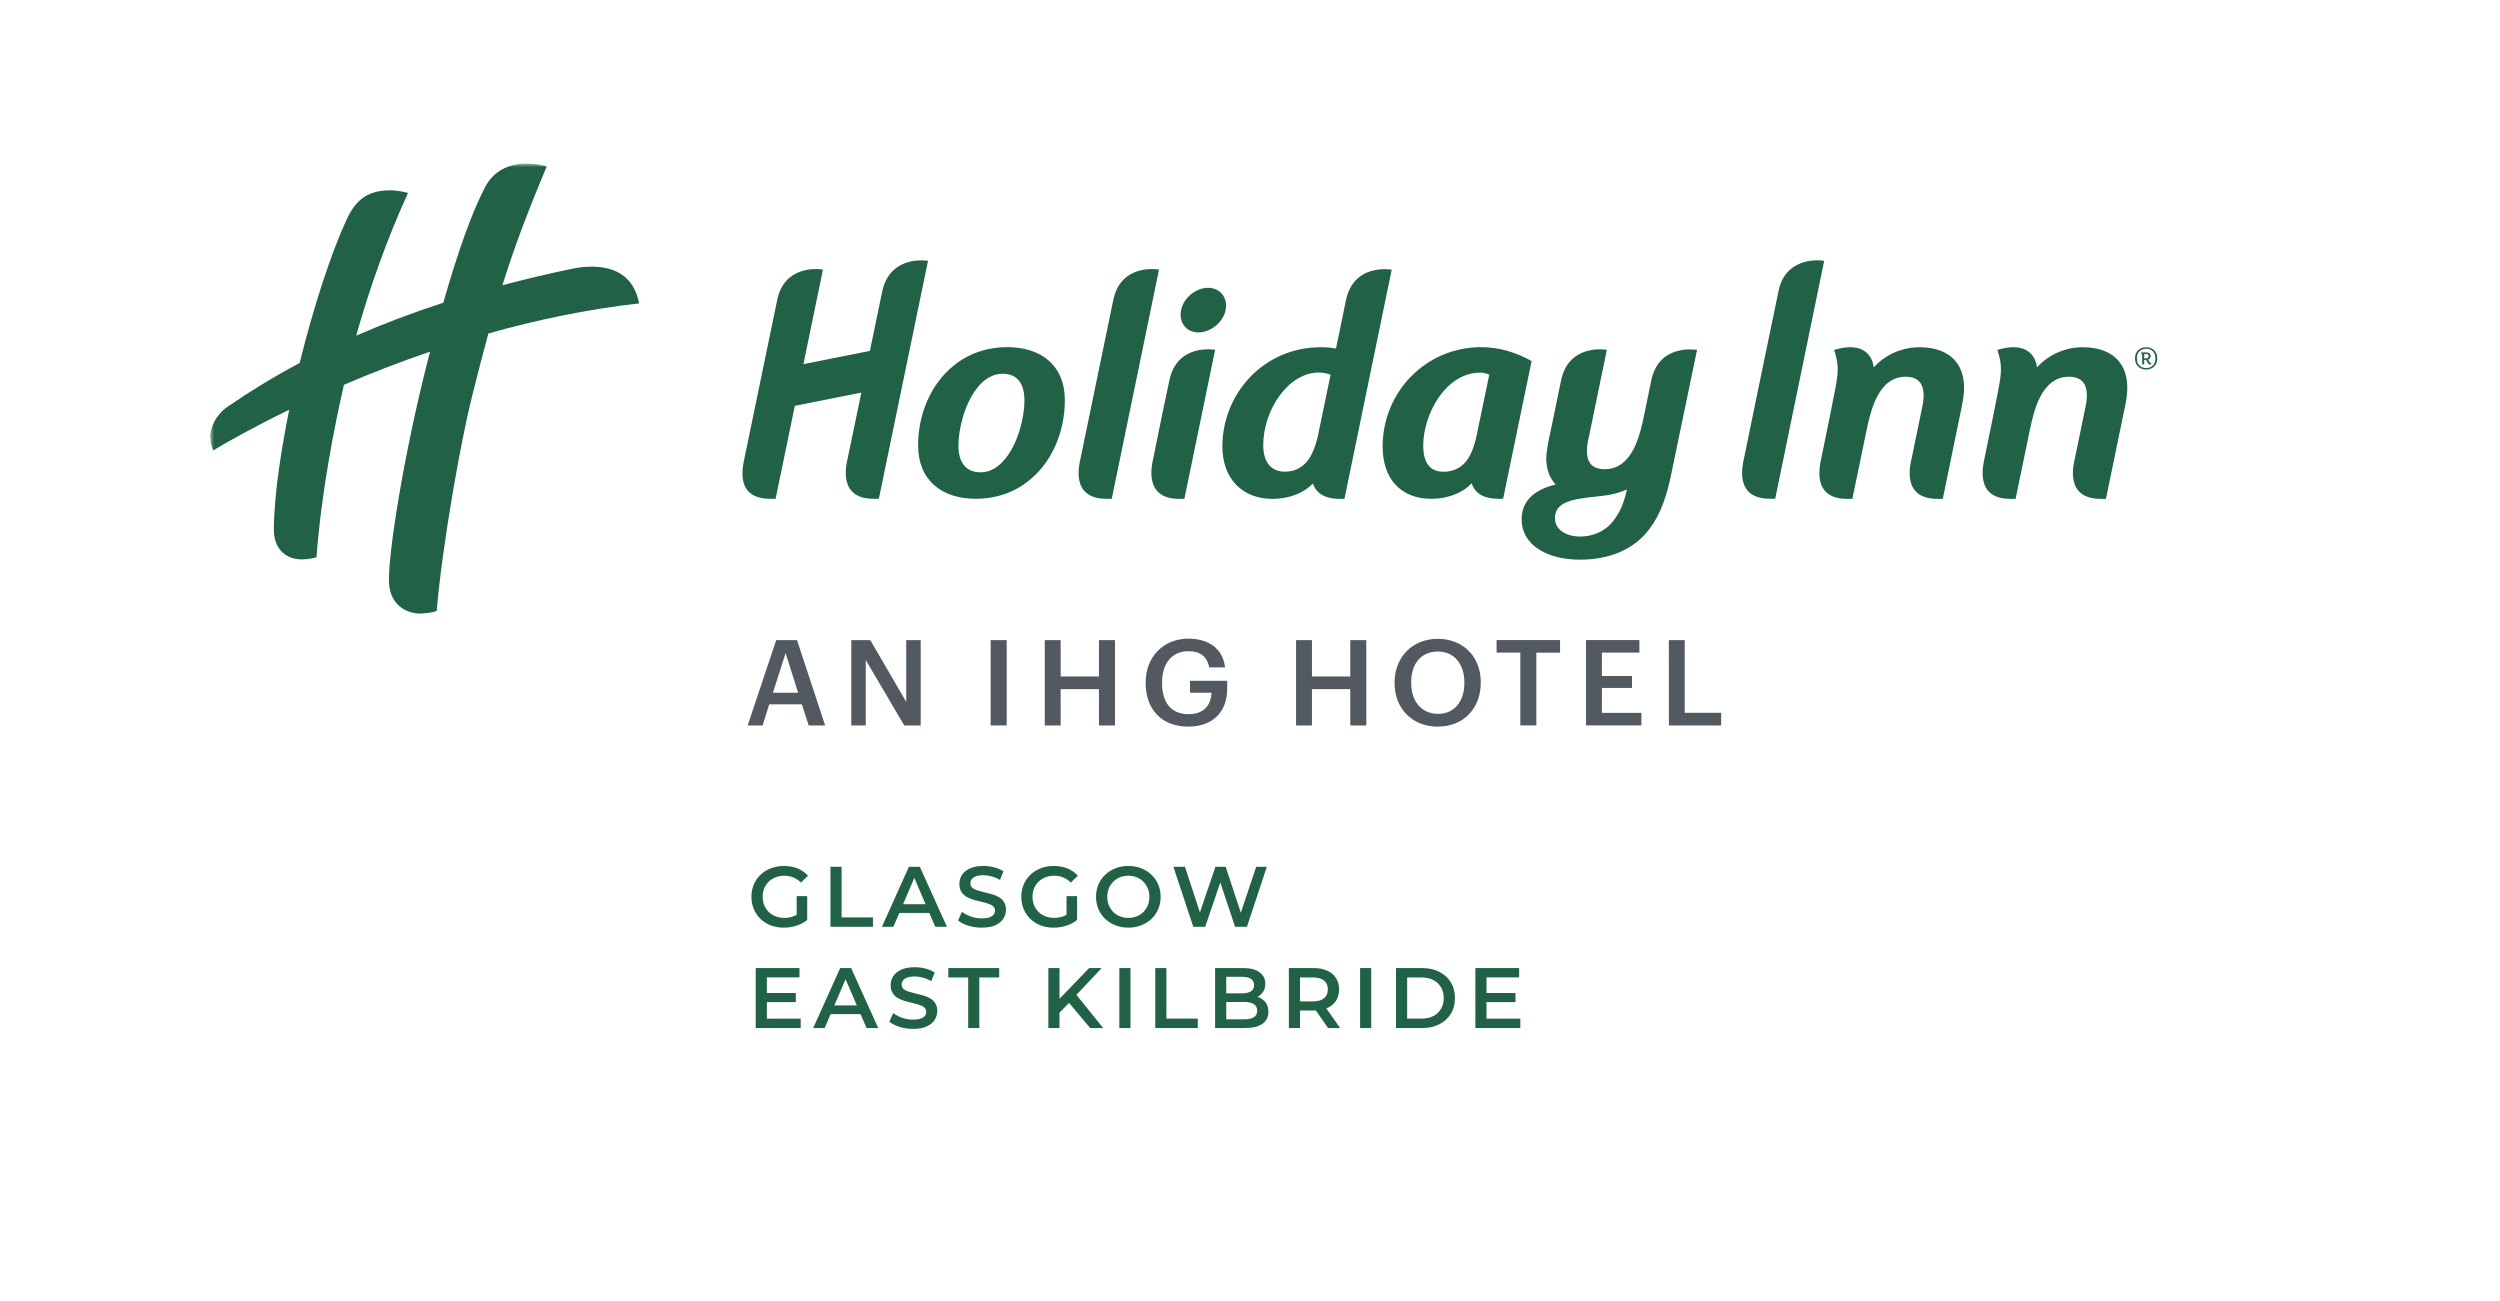 <svg width="321" height="167" viewBox="0 0 321 167" fill="none" xmlns="http://www.w3.org/2000/svg">
<g id="HI Glasgow - East Kilbride">
<rect width="321" height="167" fill="white"/>
<g id="Group">
<g id="Clip path group">
<mask id="mask0_33_123" style="mask-type:luminance" maskUnits="userSpaceOnUse" x="27" y="21" width="259" height="116">
<g id="SVGID_00000091725349555174540020000007745392540541879950_">
<path id="Vector" d="M286 21H27V136.306H286V21Z" fill="white"/>
</g>
</mask>
<g mask="url(#mask0_33_123)">
<g id="Group_2">
<path id="Vector_2" d="M62.707 42.817C68.769 41.11 75.298 39.72 82.059 38.953C80.96 33.124 74.923 34.19 73.257 34.548C70.193 35.19 67.279 35.889 64.506 36.63C65.955 31.992 67.637 27.479 70.201 21.366C69.135 21.083 67.936 20.909 66.579 21.075C65.047 21.267 63.331 22.049 62.299 23.998C60.658 27.12 58.877 32.025 56.92 38.87C52.873 40.186 49.159 41.602 45.736 43.1C47.535 36.68 49.891 30.21 52.39 24.781C51.865 24.614 50.857 24.439 50.133 24.439C47.36 24.439 45.753 25.488 44.495 28.211C42.53 32.442 40.207 39.57 38.475 46.606C35.094 48.405 32.046 50.278 29.265 52.194C27.541 53.384 27.117 54.95 27.017 55.658C26.942 56.157 27.042 57.198 27.375 57.831C29.257 56.707 32.629 54.8 37.134 52.61C36.235 57.082 35.186 63.277 35.161 67.999C35.152 70.413 36.635 71.829 38.766 71.829C39.349 71.829 40.507 71.663 40.64 71.529C41.256 63.244 42.913 54.867 44.162 49.404C47.51 47.972 51.224 46.514 55.221 45.149C55.121 45.524 55.029 45.89 54.929 46.273C51.848 58.322 49.783 71.305 49.95 74.835C50.091 77.692 52.19 78.782 53.972 78.782C54.53 78.782 55.67 78.624 56.07 78.449C56.82 69.614 59.268 56.241 60.567 51.061C61.35 47.972 62.032 45.29 62.707 42.817Z" fill="#216145"/>
<path id="Vector_3" d="M214.287 93.15H220.999V91.526H216.319V82.192H214.279L214.287 93.15ZM99.664 82.192L96 93.15H97.915L98.773 90.435H102.962L103.836 93.15H105.951L102.337 82.192H99.664ZM99.248 88.945L100.871 83.857L102.479 88.945H99.248ZM111.747 82.192H109.307V93.15H111.164V84.748L116.102 93.15H118.217V82.192H116.36V90.119L111.747 82.192ZM129.259 82.192H127.202V93.15H129.259V82.192ZM136.187 82.192H134.147V93.15H136.187V88.487H141.108V93.15H143.165V82.192H141.108V86.855H136.187V82.192ZM147.104 87.612V87.737C147.104 90.968 149.069 93.3 152.575 93.3C155.673 93.3 157.571 91.46 157.571 88.429V87.413H152.8V88.945H155.556C155.498 90.46 154.648 91.701 152.6 91.701C150.301 91.701 149.211 90.094 149.211 87.746V87.621C149.211 85.214 150.451 83.615 152.6 83.615C154.024 83.615 155.006 84.24 155.256 85.697H157.296C157.005 83.074 154.923 82 152.575 82C149.377 82.017 147.104 84.348 147.104 87.612ZM168.455 82.192H166.415V93.15H168.455V88.487H173.376V93.15H175.433V82.192H173.376V86.855H168.455V82.192ZM179.064 87.612V87.737C179.064 90.893 181.254 93.3 184.609 93.3C187.965 93.3 190.13 90.893 190.13 87.688V87.563C190.13 84.34 187.882 82.025 184.609 82.025C181.337 82.025 179.064 84.407 179.064 87.612ZM181.195 87.596C181.195 85.231 182.469 83.657 184.618 83.657C186.766 83.657 188.024 85.331 188.024 87.579V87.704C188.024 90.077 186.725 91.659 184.651 91.659C182.578 91.659 181.204 90.111 181.204 87.721L181.195 87.596ZM200.314 82.183H192.162V83.79H195.21V93.142H197.267V83.799H200.314V82.183ZM210.499 82.183H203.645V93.142H210.757V91.535H205.686V88.329H209.549V86.796H205.686V83.79H210.499V82.183Z" fill="#525961"/>
<path id="Vector_4" d="M276.99 46.015C276.99 45.166 276.432 44.583 275.566 44.583C274.7 44.583 274.134 45.166 274.134 46.015C274.134 46.864 274.7 47.447 275.566 47.447C276.432 47.447 276.99 46.864 276.99 46.015ZM276.757 46.015C276.757 46.789 276.274 47.256 275.566 47.256C274.858 47.256 274.375 46.789 274.375 46.015C274.375 45.24 274.858 44.774 275.566 44.774C276.274 44.774 276.757 45.24 276.757 46.015ZM276.016 46.531L275.816 46.173C276.032 46.106 276.141 45.948 276.141 45.715C276.141 45.399 275.899 45.249 275.549 45.249H274.933V45.449H275.058V46.789H275.316V46.215H275.558L275.808 46.648C275.874 46.764 275.941 46.798 276.057 46.798C276.107 46.798 276.166 46.773 276.207 46.748L276.224 46.564C276.191 46.589 276.141 46.598 276.107 46.598C276.074 46.598 276.049 46.589 276.016 46.531ZM275.549 46.015H275.325V45.449H275.516C275.758 45.449 275.874 45.515 275.874 45.723C275.874 45.89 275.791 46.015 275.549 46.015ZM272.893 51.994C274.001 46.839 271.319 44.583 267.43 44.583C264.974 44.583 262.884 45.69 261.543 47.172C261.543 47.172 261.368 43.45 256.455 44.932C257.346 47.539 256.855 48.455 255.864 53.709L254.823 58.789C254.648 59.663 253.491 64.052 258.121 64.052H258.804L260.627 55.225C261.135 52.86 262.076 48.371 265.657 48.371C267.439 48.371 268.346 49.479 267.789 52.194L266.431 58.78C266.24 59.621 265.066 64.052 269.72 64.052H270.403L272.893 51.994ZM251.934 51.994C253.041 46.839 250.36 44.583 246.471 44.583C244.014 44.583 241.924 45.69 240.584 47.172C240.584 47.172 240.409 43.45 235.496 44.932C236.387 47.539 235.895 48.455 234.905 53.709L233.864 58.789C233.689 59.663 232.531 64.052 237.161 64.052H237.844L239.668 55.225C240.176 52.86 241.117 48.371 244.697 48.371C246.479 48.371 247.387 49.479 246.829 52.194L245.472 58.78C245.28 59.621 244.106 64.052 248.761 64.052H249.452L251.934 51.994ZM227.935 64.043L234.222 33.491C233.023 33.283 229.234 33.308 228.384 37.271C227.618 40.844 223.946 58.772 223.946 58.772C223.713 59.796 222.697 64.035 227.235 64.035L227.935 64.043ZM214.511 61.245L217.9 44.924C217.401 44.857 212.971 44.258 212.021 48.854C211.68 50.52 211.081 53.418 211.081 53.418C210.581 55.774 209.648 60.246 206.034 60.246C202.812 60.246 203.894 56.69 204.086 55.758L206.317 44.924C205.851 44.824 201.388 44.275 200.438 48.854C199.689 52.485 199.131 55.266 199.048 55.591C198.973 55.916 198.54 57.881 198.54 58.847C198.54 60.238 198.964 61.353 199.739 62.211C196.766 62.944 195.375 64.484 195.375 66.691C195.375 69.939 198.59 71.862 202.862 71.862C206.534 71.862 209.44 70.63 211.28 68.54C212.796 66.841 213.82 64.526 214.511 61.245ZM208.899 62.844L208.699 63.635C208.316 65.151 207.616 66.5 206.617 67.466C205.651 68.382 204.335 68.89 202.903 68.89C201.121 68.89 199.656 68.04 199.656 66.533C199.656 64.609 201.546 64.135 204.335 63.827C206.309 63.61 207.383 63.519 208.899 62.844ZM193.002 64.043L196.658 46.356C194.693 45.282 192.603 44.574 190.179 44.574C183.135 44.574 177.53 50.27 177.53 57.348C177.53 61.495 179.887 64.043 183.759 64.043C186.082 64.043 187.914 63.185 188.964 62.053C189.413 63.502 190.779 64.043 192.319 64.043H193.002ZM191.22 48.122L189.596 55.924C189.297 57.315 188.864 58.514 188.172 59.33C187.481 60.104 186.582 60.571 185.341 60.571C183.601 60.571 182.743 59.413 182.743 57.207C182.743 53.26 185.574 47.847 190.071 47.847C190.529 47.839 190.904 47.963 191.22 48.122ZM172.626 64.052L178.696 34.623C178.288 34.573 173.741 33.899 172.801 38.637C172.343 40.944 171.493 44.991 171.535 44.757C171.077 44.649 170.336 44.583 169.603 44.583C162.217 44.583 156.954 50.578 156.954 57.315C156.954 61.453 159.502 64.052 163.374 64.052C165.697 64.052 167.504 63.21 168.579 62.078C169.028 63.485 170.377 64.052 171.926 64.052H172.626ZM170.844 48.13L169.228 55.916C168.92 57.306 168.454 58.506 167.763 59.322C167.063 60.096 166.205 60.562 164.973 60.562C163.233 60.562 162.2 59.363 162.2 57.157C162.2 52.668 165.398 47.83 169.345 47.83C169.919 47.839 170.577 47.972 170.844 48.13ZM157.429 39.236C157.429 37.888 156.421 36.955 155.114 36.955C153.332 36.955 151.591 38.587 151.591 40.402C151.591 41.751 152.557 42.684 153.865 42.684C155.647 42.684 157.429 41.06 157.429 39.236ZM150.159 48.796C149.135 53.568 148.094 58.789 148.094 58.789C147.911 59.63 146.77 64.052 151.391 64.052H152.074L156.021 44.916C155.846 44.891 151.167 44.1 150.159 48.796ZM142.748 64.043L148.818 34.615C148.818 34.615 143.93 33.707 142.939 38.545C141.94 43.425 138.759 58.78 138.759 58.78C138.559 59.621 137.418 64.043 142.04 64.043H142.748ZM136.727 51.386C136.727 46.864 133.629 44.574 129.341 44.574C126.626 44.574 124.228 45.465 122.413 46.981C119.548 49.304 117.883 53.135 117.883 57.19C117.883 61.712 120.981 64.043 125.277 64.043C127.992 64.043 130.382 63.152 132.197 61.637C135.07 59.322 136.727 55.458 136.727 51.386ZM131.539 51.436C131.539 53.609 130.732 56.815 129.141 58.822C128.292 59.905 127.209 60.646 125.927 60.646C123.87 60.646 123.062 59.213 123.062 57.198C123.062 55.033 123.878 51.819 125.469 49.812C126.318 48.721 127.442 47.988 128.725 47.988C130.773 47.988 131.539 49.421 131.539 51.436ZM112.845 64.043L119.157 33.491C119.157 33.491 114.26 32.616 113.261 37.496C113.028 38.612 112.52 41.052 111.696 45.057L103.16 46.756L105.667 34.615C104.892 34.473 100.662 34.14 99.788 38.545C99.513 39.928 95.599 58.78 95.599 58.78C95.399 59.763 94.259 64.043 98.88 64.043H99.588L102.053 52.11L110.597 50.412C109.747 54.508 108.856 58.78 108.856 58.78C108.665 59.63 107.532 64.043 112.154 64.043H112.845Z" fill="#216145"/>
</g>
</g>
</g>
</g>
<g id="hotel-address">
<path id="Glasgow East Kilbride" d="M100.631 119.11C100.03 119.11 99.476 119.015 98.97 118.824C98.471 118.626 98.035 118.351 97.661 117.999C97.287 117.64 96.997 117.218 96.792 116.734C96.587 116.25 96.484 115.722 96.484 115.15C96.484 114.578 96.587 114.05 96.792 113.566C96.997 113.082 97.287 112.664 97.661 112.312C98.042 111.953 98.486 111.678 98.992 111.487C99.498 111.289 100.052 111.19 100.653 111.19C101.306 111.19 101.892 111.296 102.413 111.509C102.941 111.722 103.385 112.033 103.744 112.444L102.842 113.324C102.541 113.023 102.215 112.803 101.863 112.664C101.518 112.517 101.137 112.444 100.719 112.444C100.316 112.444 99.942 112.51 99.597 112.642C99.252 112.774 98.955 112.961 98.706 113.203C98.457 113.445 98.262 113.731 98.123 114.061C97.991 114.391 97.925 114.754 97.925 115.15C97.925 115.539 97.991 115.898 98.123 116.228C98.262 116.558 98.457 116.848 98.706 117.097C98.955 117.339 99.249 117.526 99.586 117.658C99.923 117.79 100.297 117.856 100.708 117.856C101.089 117.856 101.456 117.797 101.808 117.68C102.167 117.555 102.508 117.35 102.831 117.064L103.645 118.131C103.242 118.454 102.772 118.699 102.237 118.868C101.709 119.029 101.174 119.11 100.631 119.11ZM102.292 117.944V115.062H103.645V118.131L102.292 117.944ZM106.631 119V111.3H108.061V117.79H112.087V119H106.631ZM113.238 119L116.703 111.3H118.111L121.587 119H120.091L117.11 112.059H117.682L114.712 119H113.238ZM114.833 117.218L115.218 116.096H119.376L119.761 117.218H114.833ZM126.053 119.11C125.452 119.11 124.876 119.026 124.326 118.857C123.776 118.681 123.34 118.457 123.017 118.186L123.512 117.075C123.82 117.317 124.201 117.519 124.656 117.68C125.111 117.841 125.576 117.922 126.053 117.922C126.456 117.922 126.783 117.878 127.032 117.79C127.281 117.702 127.465 117.585 127.582 117.438C127.699 117.284 127.758 117.112 127.758 116.921C127.758 116.686 127.674 116.499 127.505 116.36C127.336 116.213 127.116 116.1 126.845 116.019C126.581 115.931 126.284 115.85 125.954 115.777C125.631 115.704 125.305 115.619 124.975 115.524C124.652 115.421 124.355 115.293 124.084 115.139C123.82 114.978 123.604 114.765 123.435 114.501C123.266 114.237 123.182 113.9 123.182 113.489C123.182 113.071 123.292 112.69 123.512 112.345C123.739 111.993 124.08 111.714 124.535 111.509C124.997 111.296 125.58 111.19 126.284 111.19C126.746 111.19 127.204 111.249 127.659 111.366C128.114 111.483 128.51 111.652 128.847 111.872L128.396 112.983C128.051 112.778 127.696 112.627 127.329 112.532C126.962 112.429 126.61 112.378 126.273 112.378C125.877 112.378 125.554 112.426 125.305 112.521C125.063 112.616 124.883 112.741 124.766 112.895C124.656 113.049 124.601 113.225 124.601 113.423C124.601 113.658 124.682 113.848 124.843 113.995C125.012 114.134 125.228 114.244 125.492 114.325C125.763 114.406 126.064 114.486 126.394 114.567C126.724 114.64 127.05 114.725 127.373 114.82C127.703 114.915 128 115.04 128.264 115.194C128.535 115.348 128.752 115.557 128.913 115.821C129.082 116.085 129.166 116.419 129.166 116.822C129.166 117.233 129.052 117.614 128.825 117.966C128.605 118.311 128.264 118.589 127.802 118.802C127.34 119.007 126.757 119.11 126.053 119.11ZM135.281 119.11C134.68 119.11 134.126 119.015 133.62 118.824C133.121 118.626 132.685 118.351 132.311 117.999C131.937 117.64 131.647 117.218 131.442 116.734C131.237 116.25 131.134 115.722 131.134 115.15C131.134 114.578 131.237 114.05 131.442 113.566C131.647 113.082 131.937 112.664 132.311 112.312C132.692 111.953 133.136 111.678 133.642 111.487C134.148 111.289 134.702 111.19 135.303 111.19C135.956 111.19 136.542 111.296 137.063 111.509C137.591 111.722 138.035 112.033 138.394 112.444L137.492 113.324C137.191 113.023 136.865 112.803 136.513 112.664C136.168 112.517 135.787 112.444 135.369 112.444C134.966 112.444 134.592 112.51 134.247 112.642C133.902 112.774 133.605 112.961 133.356 113.203C133.107 113.445 132.912 113.731 132.773 114.061C132.641 114.391 132.575 114.754 132.575 115.15C132.575 115.539 132.641 115.898 132.773 116.228C132.912 116.558 133.107 116.848 133.356 117.097C133.605 117.339 133.899 117.526 134.236 117.658C134.573 117.79 134.947 117.856 135.358 117.856C135.739 117.856 136.106 117.797 136.458 117.68C136.817 117.555 137.158 117.35 137.481 117.064L138.295 118.131C137.892 118.454 137.422 118.699 136.887 118.868C136.359 119.029 135.824 119.11 135.281 119.11ZM136.942 117.944V115.062H138.295V118.131L136.942 117.944ZM144.889 119.11C144.288 119.11 143.734 119.011 143.228 118.813C142.722 118.615 142.282 118.34 141.908 117.988C141.534 117.629 141.244 117.211 141.039 116.734C140.834 116.25 140.731 115.722 140.731 115.15C140.731 114.578 140.834 114.054 141.039 113.577C141.244 113.093 141.534 112.675 141.908 112.323C142.282 111.964 142.722 111.685 143.228 111.487C143.734 111.289 144.284 111.19 144.878 111.19C145.479 111.19 146.029 111.289 146.528 111.487C147.034 111.685 147.474 111.964 147.848 112.323C148.222 112.675 148.512 113.093 148.717 113.577C148.922 114.054 149.025 114.578 149.025 115.15C149.025 115.722 148.922 116.25 148.717 116.734C148.512 117.218 148.222 117.636 147.848 117.988C147.474 118.34 147.034 118.615 146.528 118.813C146.029 119.011 145.483 119.11 144.889 119.11ZM144.878 117.856C145.267 117.856 145.626 117.79 145.956 117.658C146.286 117.526 146.572 117.339 146.814 117.097C147.056 116.848 147.243 116.562 147.375 116.239C147.514 115.909 147.584 115.546 147.584 115.15C147.584 114.754 147.514 114.395 147.375 114.072C147.243 113.742 147.056 113.456 146.814 113.214C146.572 112.965 146.286 112.774 145.956 112.642C145.626 112.51 145.267 112.444 144.878 112.444C144.489 112.444 144.13 112.51 143.8 112.642C143.477 112.774 143.191 112.965 142.942 113.214C142.7 113.456 142.509 113.742 142.37 114.072C142.238 114.395 142.172 114.754 142.172 115.15C142.172 115.539 142.238 115.898 142.37 116.228C142.509 116.558 142.7 116.848 142.942 117.097C143.184 117.339 143.47 117.526 143.8 117.658C144.13 117.79 144.489 117.856 144.878 117.856ZM153.22 119L150.668 111.3H152.153L154.43 118.263H153.693L156.058 111.3H157.378L159.677 118.263H158.962L161.294 111.3H162.658L160.106 119H158.588L156.487 112.719H156.883L154.749 119H153.22ZM98.354 127.501H102.182V128.678H98.354V127.501ZM98.464 130.801H102.809V132H97.034V124.3H102.655V125.499H98.464V130.801ZM104.414 132L107.879 124.3H109.287L112.763 132H111.267L108.286 125.059H108.858L105.888 132H104.414ZM106.009 130.218L106.394 129.096H110.552L110.937 130.218H106.009ZM117.229 132.11C116.628 132.11 116.052 132.026 115.502 131.857C114.952 131.681 114.516 131.457 114.193 131.186L114.688 130.075C114.996 130.317 115.378 130.519 115.832 130.68C116.287 130.841 116.753 130.922 117.229 130.922C117.633 130.922 117.959 130.878 118.208 130.79C118.458 130.702 118.641 130.585 118.758 130.438C118.876 130.284 118.934 130.112 118.934 129.921C118.934 129.686 118.85 129.499 118.681 129.36C118.513 129.213 118.293 129.1 118.021 129.019C117.757 128.931 117.46 128.85 117.13 128.777C116.808 128.704 116.481 128.619 116.151 128.524C115.829 128.421 115.532 128.293 115.26 128.139C114.996 127.978 114.78 127.765 114.611 127.501C114.443 127.237 114.358 126.9 114.358 126.489C114.358 126.071 114.468 125.69 114.688 125.345C114.916 124.993 115.257 124.714 115.711 124.509C116.173 124.296 116.756 124.19 117.46 124.19C117.922 124.19 118.381 124.249 118.835 124.366C119.29 124.483 119.686 124.652 120.023 124.872L119.572 125.983C119.228 125.778 118.872 125.627 118.505 125.532C118.139 125.429 117.787 125.378 117.449 125.378C117.053 125.378 116.731 125.426 116.481 125.521C116.239 125.616 116.06 125.741 115.942 125.895C115.832 126.049 115.777 126.225 115.777 126.423C115.777 126.658 115.858 126.848 116.019 126.995C116.188 127.134 116.404 127.244 116.668 127.325C116.94 127.406 117.24 127.486 117.57 127.567C117.9 127.64 118.227 127.725 118.549 127.82C118.879 127.915 119.176 128.04 119.44 128.194C119.712 128.348 119.928 128.557 120.089 128.821C120.258 129.085 120.342 129.419 120.342 129.822C120.342 130.233 120.229 130.614 120.001 130.966C119.781 131.311 119.44 131.589 118.978 131.802C118.516 132.007 117.933 132.11 117.229 132.11ZM124.315 132V125.51H121.763V124.3H128.297V125.51H125.745V132H124.315ZM135.886 130.185L135.809 128.491L139.846 124.3H141.452L138.097 127.864L137.305 128.733L135.886 130.185ZM134.61 132V124.3H136.04V132H134.61ZM139.978 132L137.03 128.491L137.976 127.446L141.65 132H139.978ZM143.724 132V124.3H145.154V132H143.724ZM148.337 132V124.3H149.767V130.79H153.793V132H148.337ZM156.021 132V124.3H159.629C160.553 124.3 161.257 124.483 161.741 124.85C162.225 125.209 162.467 125.693 162.467 126.302C162.467 126.713 162.372 127.065 162.181 127.358C161.991 127.644 161.734 127.868 161.411 128.029C161.096 128.183 160.751 128.26 160.377 128.26L160.575 127.864C161.008 127.864 161.397 127.945 161.741 128.106C162.086 128.26 162.357 128.487 162.555 128.788C162.761 129.089 162.863 129.463 162.863 129.91C162.863 130.57 162.61 131.083 162.104 131.45C161.598 131.817 160.847 132 159.849 132H156.021ZM157.451 130.878H159.761C160.297 130.878 160.707 130.79 160.993 130.614C161.279 130.438 161.422 130.156 161.422 129.767C161.422 129.386 161.279 129.107 160.993 128.931C160.707 128.748 160.297 128.656 159.761 128.656H157.341V127.545H159.475C159.974 127.545 160.355 127.457 160.619 127.281C160.891 127.105 161.026 126.841 161.026 126.489C161.026 126.13 160.891 125.862 160.619 125.686C160.355 125.51 159.974 125.422 159.475 125.422H157.451V130.878ZM165.49 132V124.3H168.658C169.34 124.3 169.923 124.41 170.407 124.63C170.898 124.85 171.276 125.165 171.54 125.576C171.804 125.987 171.936 126.474 171.936 127.039C171.936 127.604 171.804 128.091 171.54 128.502C171.276 128.905 170.898 129.217 170.407 129.437C169.923 129.65 169.34 129.756 168.658 129.756H166.282L166.92 129.107V132H165.49ZM170.528 132L168.581 129.206H170.11L172.068 132H170.528ZM166.92 129.261L166.282 128.579H168.592C169.222 128.579 169.695 128.443 170.011 128.172C170.333 127.901 170.495 127.523 170.495 127.039C170.495 126.548 170.333 126.17 170.011 125.906C169.695 125.642 169.222 125.51 168.592 125.51H166.282L166.92 124.806V129.261ZM174.636 132V124.3H176.066V132H174.636ZM179.248 132V124.3H182.614C183.45 124.3 184.184 124.461 184.814 124.784C185.445 125.107 185.936 125.554 186.288 126.126C186.64 126.698 186.816 127.373 186.816 128.15C186.816 128.92 186.64 129.595 186.288 130.174C185.936 130.746 185.445 131.193 184.814 131.516C184.184 131.839 183.45 132 182.614 132H179.248ZM180.678 130.79H182.548C183.128 130.79 183.626 130.68 184.044 130.46C184.47 130.24 184.796 129.932 185.023 129.536C185.258 129.14 185.375 128.678 185.375 128.15C185.375 127.615 185.258 127.153 185.023 126.764C184.796 126.368 184.47 126.06 184.044 125.84C183.626 125.62 183.128 125.51 182.548 125.51H180.678V130.79ZM190.756 127.501H194.584V128.678H190.756V127.501ZM190.866 130.801H195.211V132H189.436V124.3H195.057V125.499H190.866V130.801Z" fill="#216145"/>
</g>
</g>
</svg>
